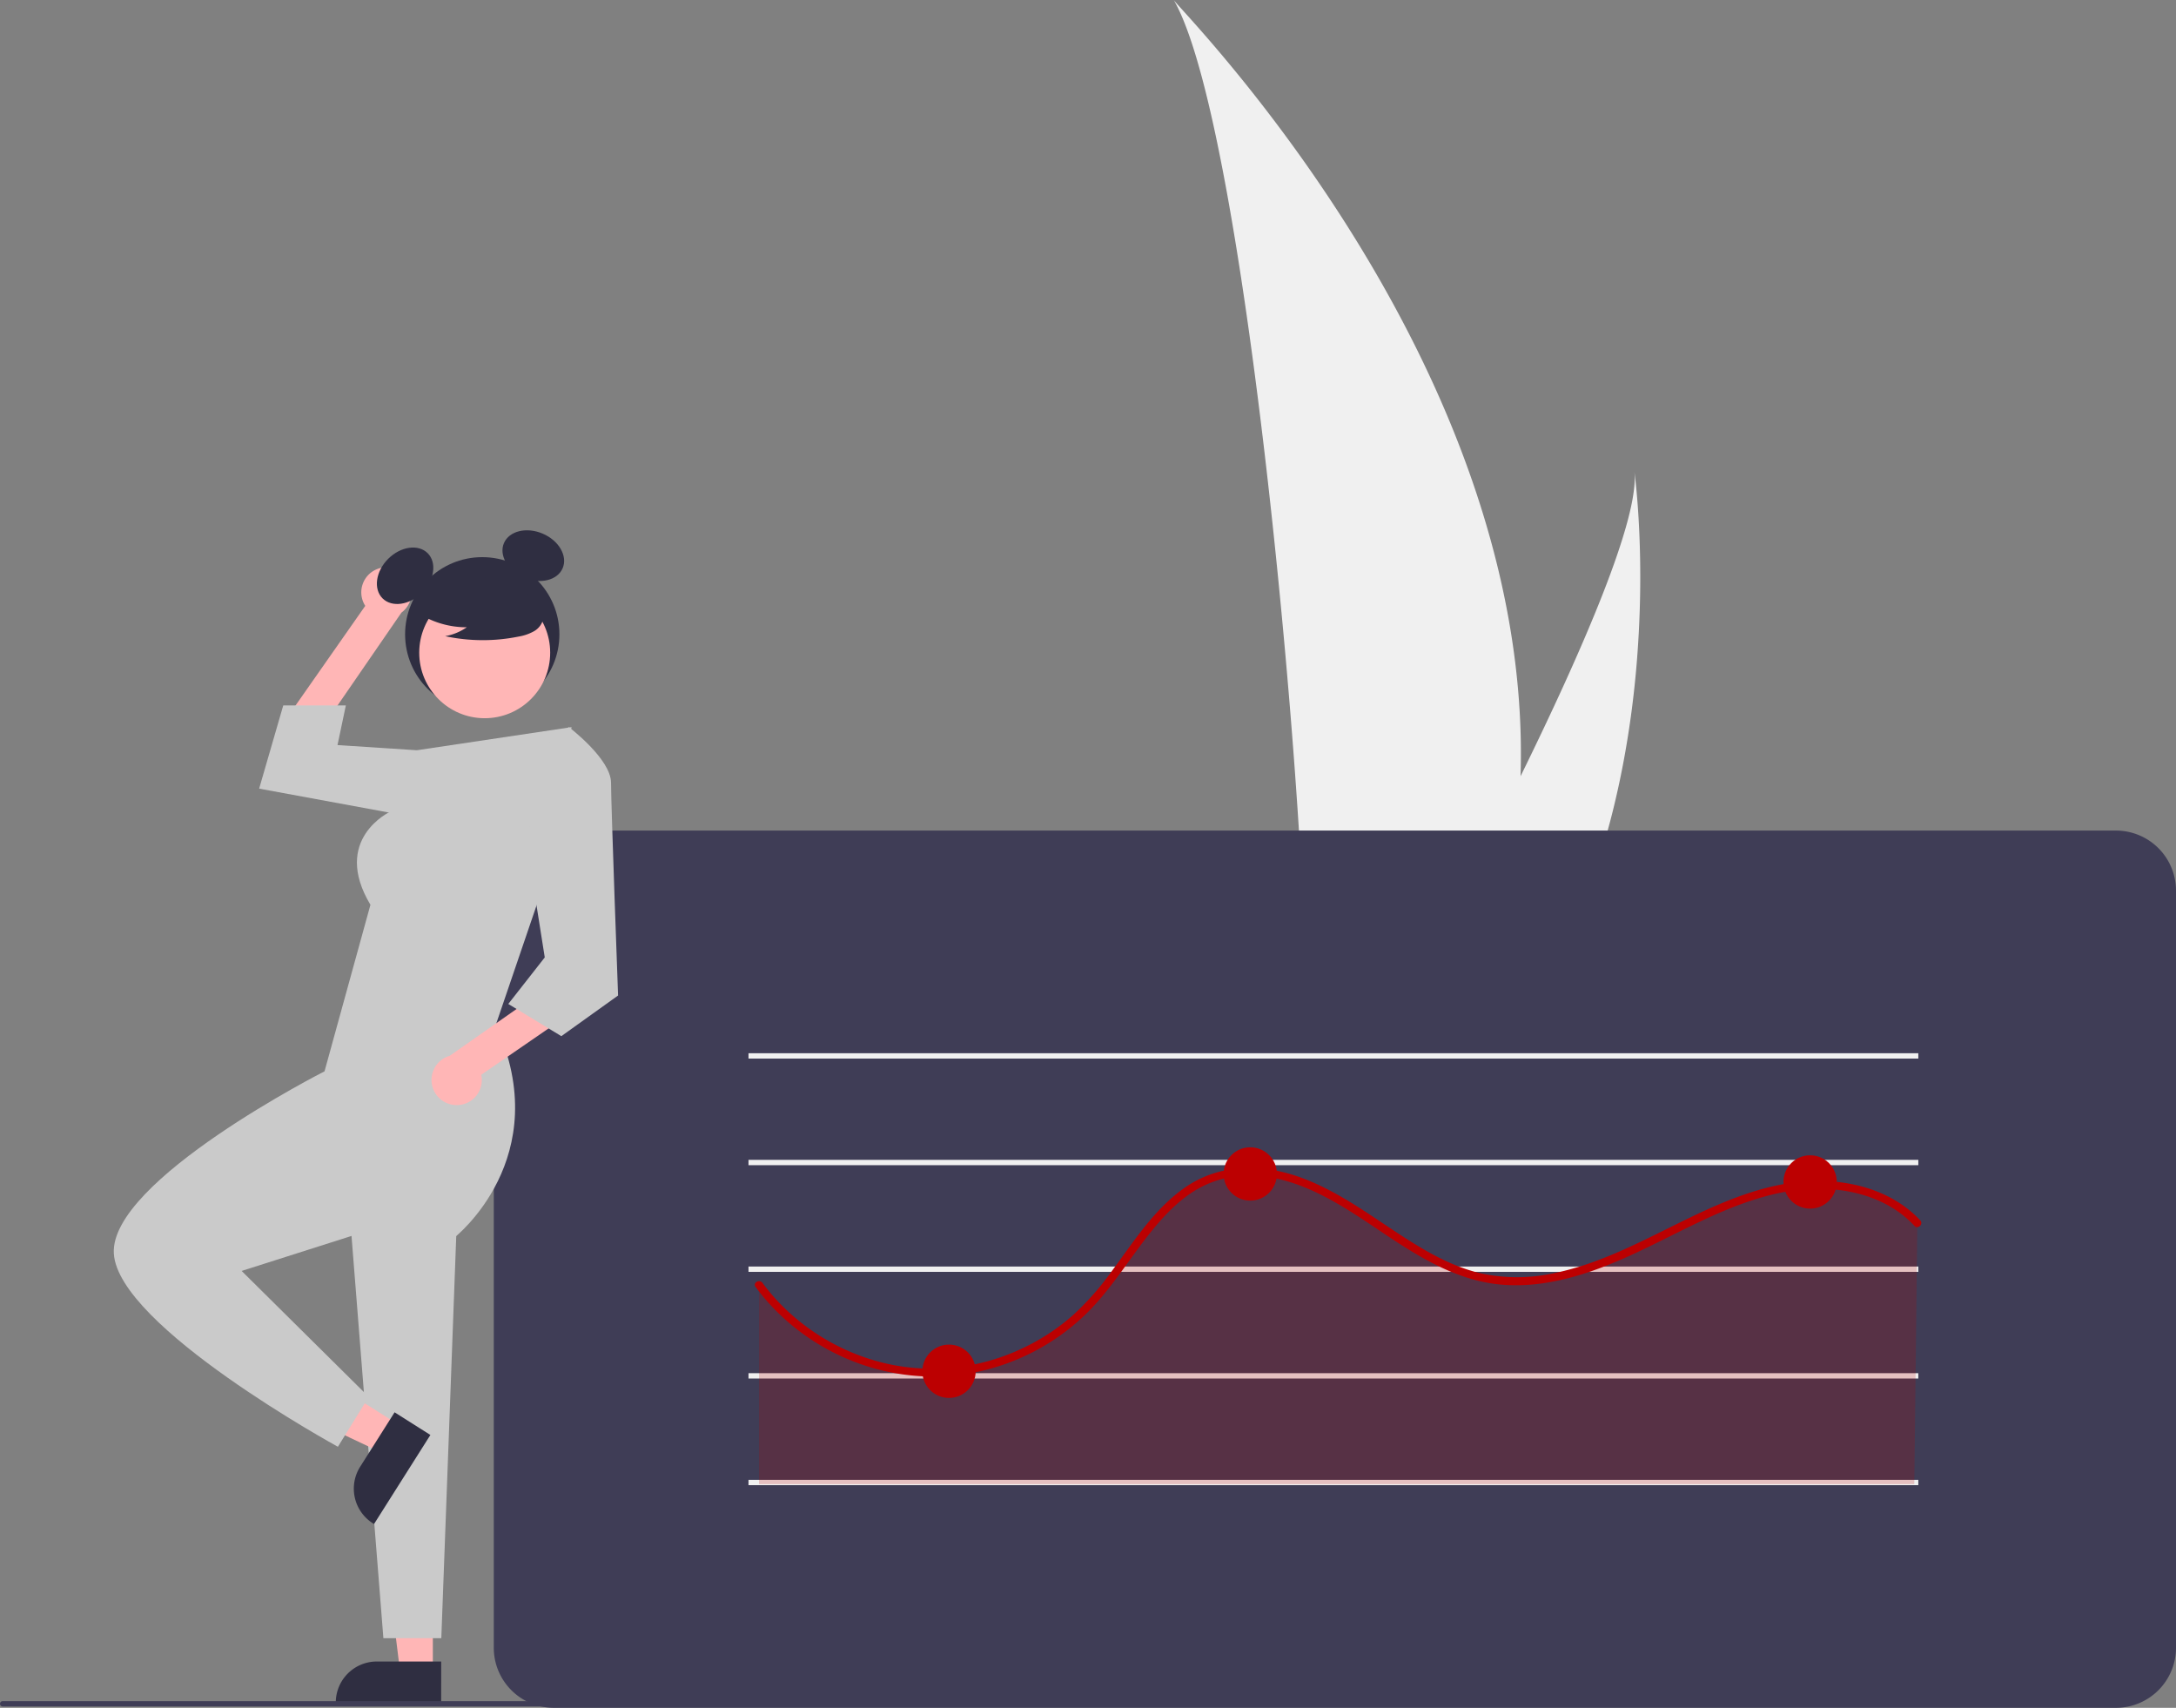 <svg xmlns="http://www.w3.org/2000/svg" width="816.22" height="640.5" data-name="Layer 1"><rect width="100%" height="100%" fill="#808080" stroke="none"/><path fill="#f0f0f0" d="M570.361 291.132a363.964 363.964 0 0 1-17.004 100.612c-.23.755-.485 1.5-.733 2.256h-63.45c.066-.678.135-1.434.202-2.256C493.606 343.107 469.437 50.622 440.273 0c2.555 4.106 135.008 136.593 130.088 291.132z" data-name="Path 133"/><path fill="#f0f0f0" d="M565.6 391.744a75.134 75.134 0 0 1-1.648 2.256H516.35c.36-.643.779-1.4 1.264-2.256 7.863-14.192 31.138-56.624 52.742-100.612 23.208-47.27 44.519-96.334 42.724-114.092.556 4.003 16.623 126.096-47.48 214.704z" data-name="Path 134"/><path fill="#3f3d56" d="M793.72 640.5h-586a22.525 22.525 0 0 1-22.5-22.5V334a22.525 22.525 0 0 1 22.5-22.5h586a22.525 22.525 0 0 1 22.5 22.5v284a22.525 22.525 0 0 1-22.5 22.5z"/><path fill="#f0f0f0" d="M280.763 475h438.803v2H280.763zm0 40h438.803v2H280.763zm0 40h438.803v2H280.763z"/><path fill="#bc0001" d="M719.199 458.713c-13.025-14.084-34.788-16.732-53.491-12.462s-35.494 14.26-52.884 22.36-36.698 14.488-55.536 10.865c-18.192-3.499-33.22-15.732-48.822-25.719s-34.611-18.216-52.253-12.566c-21.838 6.994-31.9 31.44-47.585 48.166a80.694 80.694 0 0 1-123.922-7.47v74.74h433.349z" opacity=".2"/><path fill="#f0f0f0" d="M280.763 395h438.803v2H280.763zm0 40h438.803v2H280.763z"/><path fill="#bc0001" d="M283.41 482.645c18.693 25.244 51.007 38.21 81.917 32.133a83.662 83.662 0 0 0 41.432-21.402c10.38-9.93 17.518-22.585 26.719-33.513 4.456-5.292 9.44-10.247 15.444-13.767a38.965 38.965 0 0 1 22.687-5.127c17.689 1.284 32.882 11.84 47.139 21.411 13.855 9.303 28.437 18.346 45.524 19.495 17.978 1.21 35.459-5.38 51.421-12.963 16.337-7.76 32.264-16.996 50.035-21.127 14.479-3.365 30.95-2.728 43.944 5.11a39.853 39.853 0 0 1 8.466 6.879c1.325 1.41 3.444-.715 2.122-2.121-10.04-10.68-24.817-14.952-39.16-14.756-16.739.228-32.445 6.645-47.309 13.803-16.52 7.957-32.745 17.102-50.901 20.794a64.415 64.415 0 0 1-27.343.081c-8.272-1.917-15.945-5.674-23.199-10.009-14.592-8.72-27.793-19.755-43.887-25.751-14.791-5.511-30.96-5.6-44.22 3.732-11.416 8.035-19.018 20.18-27.217 31.201a107.144 107.144 0 0 1-14.425 16.389 80.333 80.333 0 0 1-20.608 13.239 78.78 78.78 0 0 1-47.362 5.485 81.169 81.169 0 0 1-40.952-21.855 77.578 77.578 0 0 1-7.676-8.875c-1.137-1.535-3.742-.04-2.59 1.514z"/><circle cx="468.976" cy="440.28" r="10" fill="#bc0001"/><circle cx="678.976" cy="443.28" r="10" fill="#bc0001"/><circle cx="355.976" cy="514.28" r="10" fill="#bc0001"/><path fill="#ffb6b6" d="M141.293 213.496a9.377 9.377 0 0 0-4.285 13.725l-28.343 40.494 8.889 10.031 33.028-47.993a9.428 9.428 0 0 0-9.289-16.257zm21.066 413.639h-12.26l-5.832-47.288 18.094.001-.002 47.287z"/><path fill="#2f2e41" d="m165.485 639.02-39.53-.002v-.5a15.387 15.387 0 0 1 15.386-15.386h24.145z"/><path d="m20.969 634.885-1-.23zm.66.13-.49-.07.54.1zm-.49-.07z" opacity=".1" style="isolation:isolate"/><path fill="#cacaca" d="m131.019 453 12.792 161.39h21.725L171.531 453h-40.512zm34-167.255-8.657-4.372-29.763-1.938 3.13-14.867h-23.48l-9.043 31.197 54.973 10.125 12.84-20.145z"/><circle cx="180.894" cy="237.891" r="28.94" fill="#2f2e41"/><ellipse cx="343.844" cy="345.687" fill="#2f2e41" rx="11.975" ry="8.981" transform="rotate(-45 91.277 512.443)"/><ellipse cx="391.934" cy="338.143" fill="#2f2e41" rx="8.981" ry="11.975" transform="rotate(-66.87 197.731 418.584)"/><circle cx="181.812" cy="244.8" r="24.561" fill="#ffb6b6"/><path fill="#2f2e41" d="M156.004 229.351a33.405 33.405 0 0 0 19.09 5.9 20.47 20.47 0 0 1-8.113 3.338 67.359 67.359 0 0 0 27.514.155 17.808 17.808 0 0 0 5.76-1.979 7.29 7.29 0 0 0 3.555-4.754c.603-3.449-2.084-6.582-4.876-8.693a35.967 35.967 0 0 0-30.225-6.04c-3.376.873-6.758 2.347-8.951 5.059s-2.843 6.891-.753 9.683z"/><path fill="#ffb6b6" d="m149.723 534.457-6.555 10.36-43.08-20.354 9.675-15.29 39.96 25.284z"/><path fill="#2f2e41" d="M161.438 538.169 140.3 571.574l-.422-.267a15.387 15.387 0 0 1-4.776-21.229l12.91-20.404z"/><path fill="#cacaca" d="m214.395 272.699-58.033 8.674-9.973 23.032s-22.212 10.272-7.44 34.934l-17.22 62.456s-80.556 40.875-79.032 68.29 84.052 72.512 84.052 72.512l11.568-18.713-47.678-47.23 44.64-14.214 35.21 1.665s38.254-29.915 15.493-79.76l15.697-46z"/><path fill="#ffb6b6" d="M171.702 414.445a9.377 9.377 0 0 0 8.815-11.36l40.716-28.022-4.82-12.508-47.728 33.41a9.428 9.428 0 0 0 3.017 18.48z"/><path fill="#cacaca" d="m201.479 282.079 11.916-9.38s15.786 11.945 15.806 20.873 2.643 79.782 2.643 79.782L210.56 388.6l-19.901-12.076 13.68-17.45-6.45-40.712z"/><path fill="#3f3d56" d="M382 640H1a1 1 0 0 1 0-2h381a1 1 0 0 1 0 2z"/></svg>